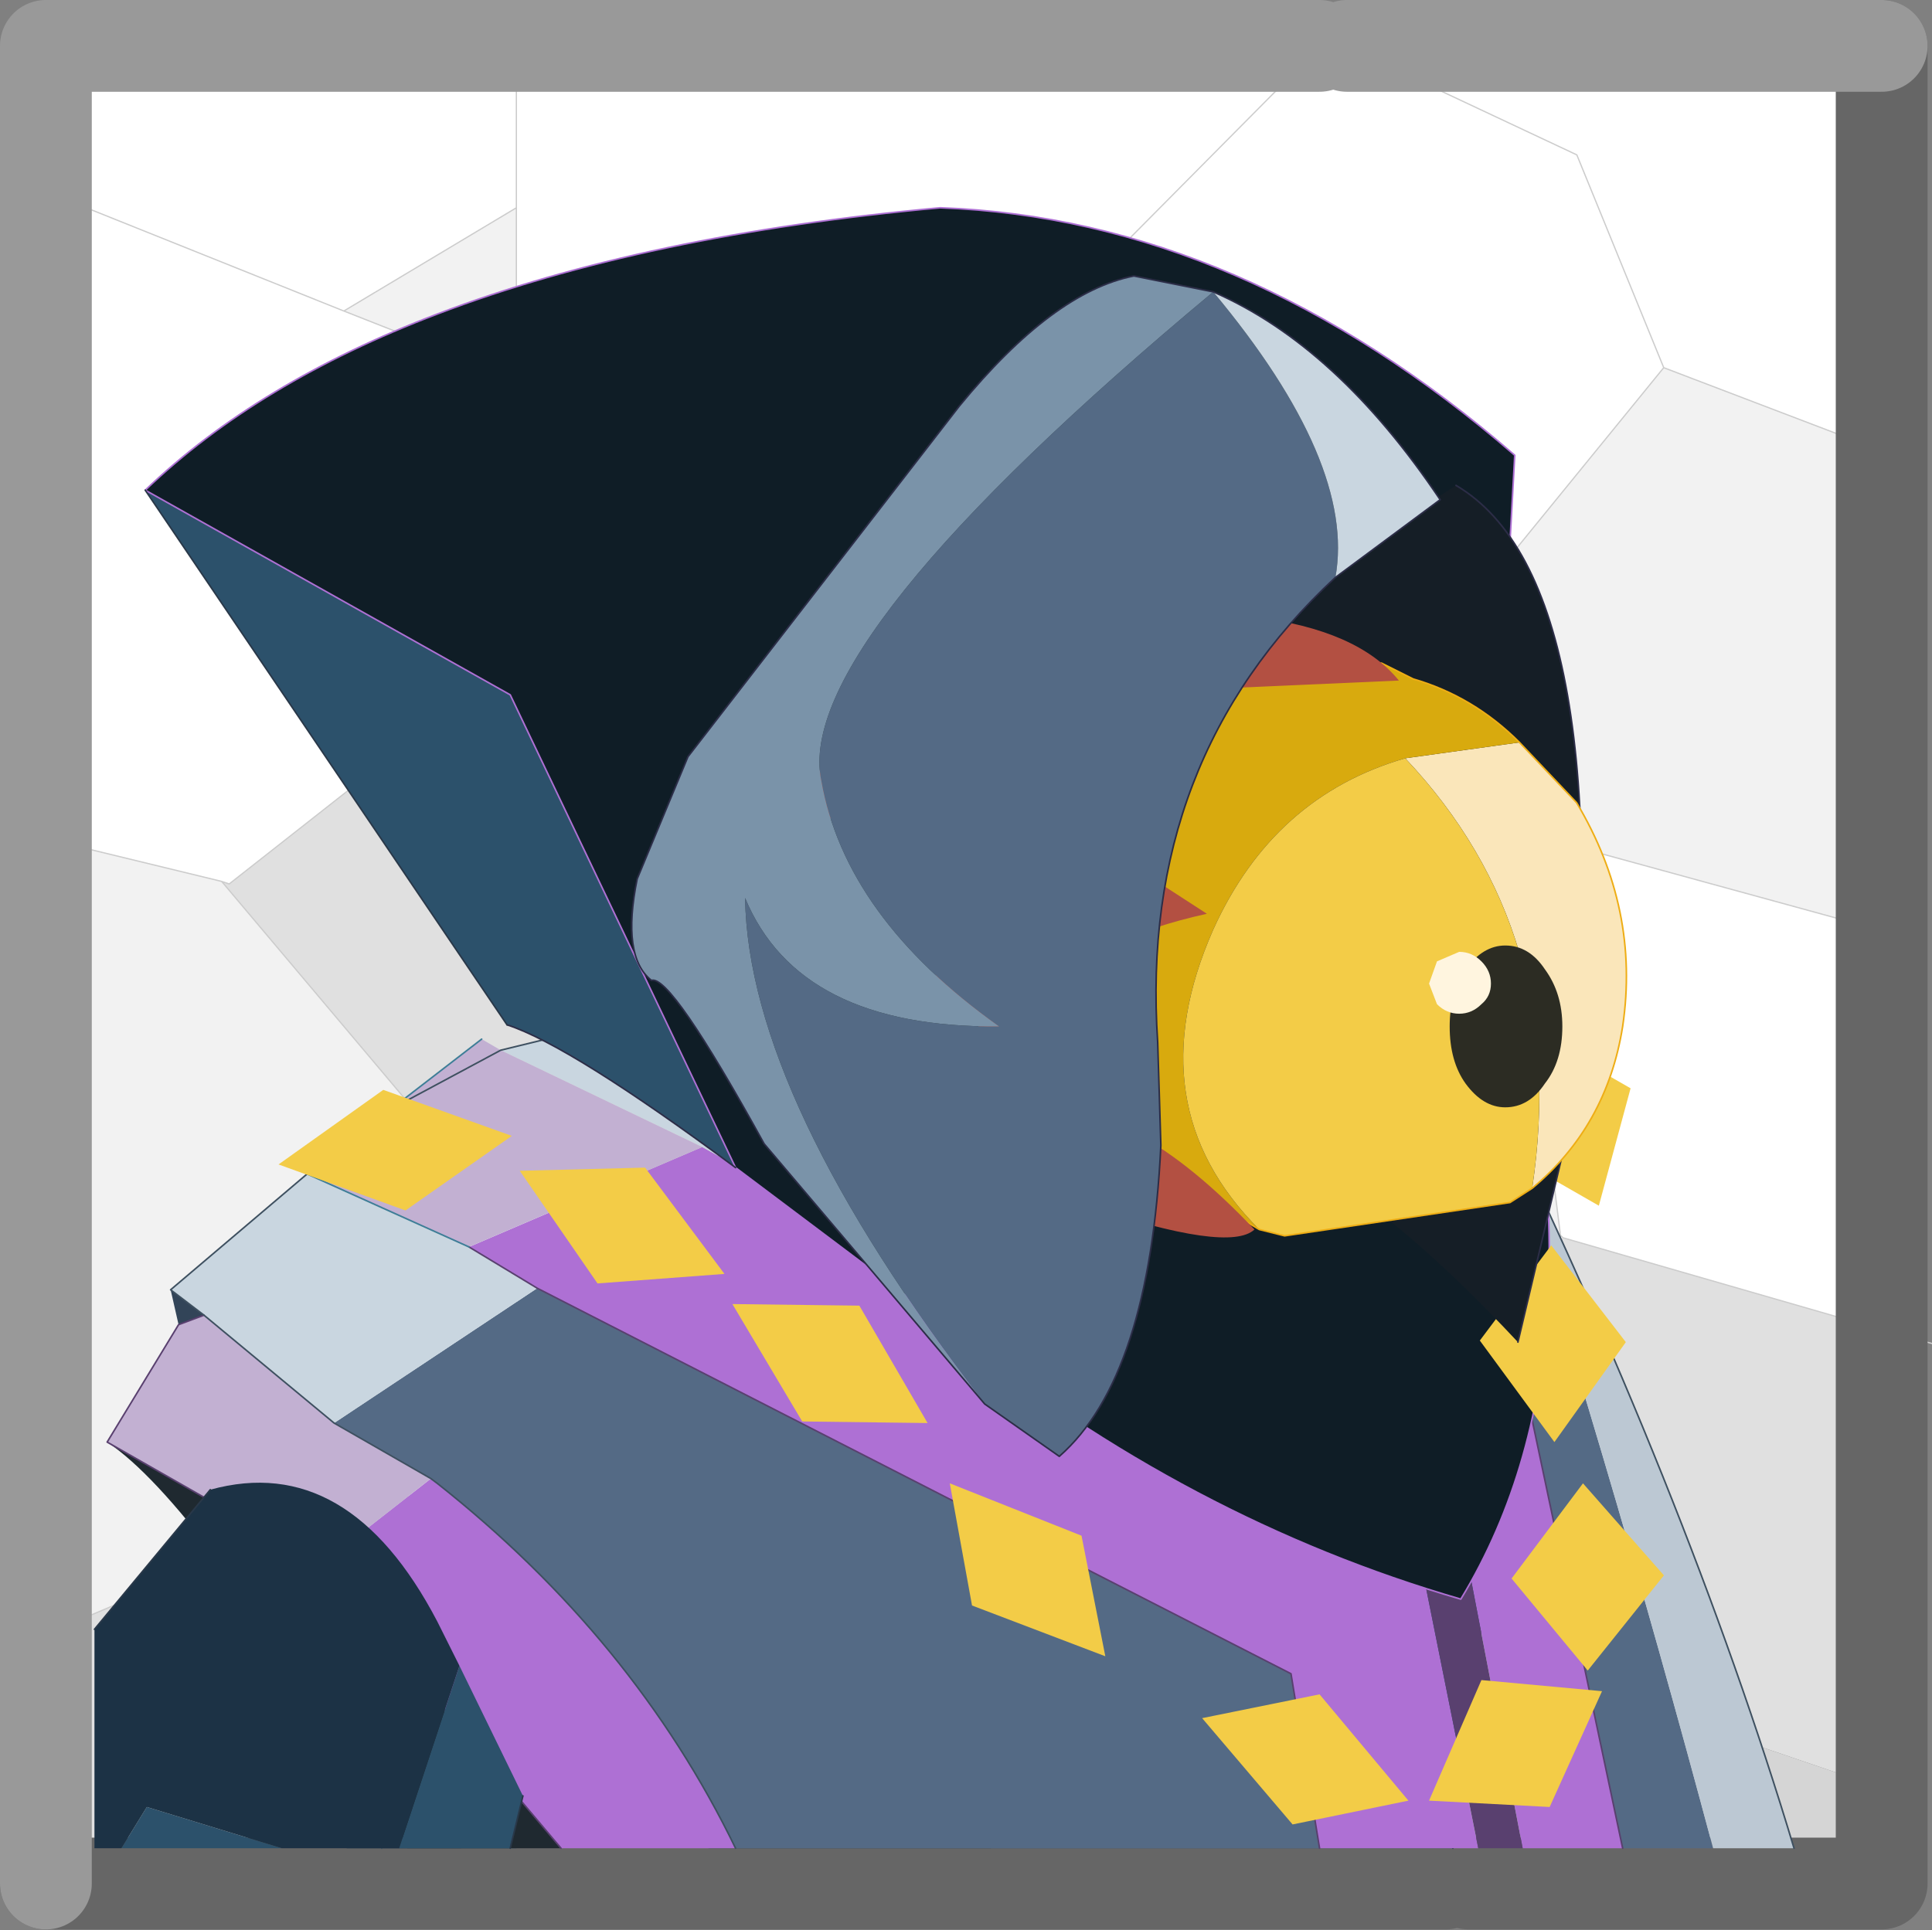 <?xml version="1.0"?>
<svg xmlns="http://www.w3.org/2000/svg" xmlns:xlink="http://www.w3.org/1999/xlink" width="76.7px" height="76.65px"><rect width="100%" height="100%" fill="#808080" stroke="none"/><g transform="matrix(1, 0, 0, 1, -238.75, -166.3)"><use xlink:href="#object-0" width="74.9" height="73" transform="matrix(1, 0, 0, 1, 240.55, 168.15)"/><use xlink:href="#object-1" width="42" height="42.05" transform="matrix(1.822, 0, 0, 1.822, 238.75, 166.3)"/><use xlink:href="#object-2" width="53.55" height="51.7" transform="matrix(1.26, 0, 0, 1.26, 242.5, 174.55)"/></g><defs><g transform="matrix(1, 0, 0, 1, -240.55, -168.15)" id="object-0"><path fill-rule="evenodd" fill="#f2f2f2" stroke="none" d="M259.25 174.55L259.25 181.35L252.4 178.65L259.25 174.55M240.55 199.6L247.55 201.3L255.85 211.15L256.95 212.35L253.75 225.55L253.65 225.65L240.55 231.2L240.55 199.6M270.8 214.7L276.1 202.8L274.7 203.25L274.7 192.95L274.7 184.55L278.65 180.75L293.15 195.2L294.3 196.4L292.95 196.85L276.1 202.8L292.95 196.85L293.75 197.85L292.95 196.85L294.3 196.4L293.15 195.2L304.8 180.9L313.45 184.2L313.45 203.25L293.75 197.85L299.35 204.6L300.7 215.35L300.7 215.55L295.25 224.65L275 226L270.8 214.7M294.3 223.75L295.25 224.65L294.3 223.75"/><path fill-rule="evenodd" fill="#ffffff" stroke="none" d="M259.25 174.55L252.4 178.65L259.25 181.35L259.25 174.55L259.25 168.15L259.25 174.55M240.55 173.9L240.55 168.15L259.25 168.15L291.15 168.15L292.2 168.15L301.35 172.45L304.8 180.9L301.35 172.45L292.2 168.15L313.45 168.15L313.45 184.2L304.8 180.9L293.15 195.2L278.65 180.75L274.7 184.55L274.7 192.95L259.25 192.95L258.6 192.95L247.85 201.4L247.55 201.3L240.55 199.6L240.55 173.9L252.4 178.65L240.55 173.9M253.65 225.65L253.75 225.55L256.95 212.35L255.85 211.15L270.6 214.15L270.8 214.7L275 226L274.9 226.1L274.1 226.75L273.8 226.95L253.65 225.65M259.25 181.35L259.25 192.95L259.25 181.35M278.65 180.75L291.15 168.15L278.65 180.75M300.7 215.35L299.35 204.6L293.75 197.85L313.45 203.25L313.45 219.1L300.8 215.45L300.7 215.35L300.8 215.45L300.7 215.55L300.7 215.35"/><path fill-rule="evenodd" fill="#e0e0e0" stroke="none" d="M240.55 231.2L253.65 225.65L273.8 226.95L273.65 227.1L284 241.15L240.55 241.15L240.55 231.2M255.85 211.15L247.55 201.3L247.85 201.4L258.6 192.95L259.25 192.95L274.7 192.95L274.7 203.25L276.1 202.8L270.8 214.7L270.6 214.15L255.85 211.15M300.8 215.45L313.45 219.1L313.45 237.3L304.35 234.2L304.8 233.75L295.25 224.65L300.7 215.55L300.8 215.45"/><path fill-rule="evenodd" fill="#d5d5d5" stroke="none" d="M313.45 237.3L313.45 241.15L297.05 241.15L304.35 234.2L313.45 237.3"/><path fill-rule="evenodd" fill="#ececec" stroke="none" d="M297.05 241.15L296.15 241.15L284.3 241.15L284 241.15L273.65 227.1L273.8 226.95L274.1 226.75L274.9 226.1L275 226L295.25 224.65L304.8 233.75L304.35 234.2L297.05 241.15"/><path fill="none" stroke="#cccccc" stroke-width="0.05" stroke-linecap="round" stroke-linejoin="round" d="M259.25 174.55L252.4 178.65L259.25 181.35L259.25 174.55L259.25 168.15M240.55 173.9L252.4 178.65M247.55 201.3L240.55 199.6M240.55 231.2L253.65 225.65L253.75 225.55L256.95 212.35L255.85 211.15L247.55 201.3L247.85 201.4L258.6 192.95L259.25 192.95L259.25 181.35M270.8 214.7L276.1 202.8L274.7 203.25L274.7 192.95L259.25 192.95M293.15 195.2L278.65 180.75L274.7 184.55L274.7 192.95M292.2 168.15L301.35 172.45L304.8 180.9L313.45 184.2M291.15 168.15L278.65 180.75M293.75 197.85L292.95 196.85L276.1 202.8M313.45 203.25L293.75 197.85L299.35 204.6L300.7 215.35L300.8 215.45L313.45 219.1L315.45 219.65M293.15 195.2L294.3 196.4L292.95 196.85M293.15 195.2L304.8 180.9M313.45 237.3L315 237.85M297.05 241.15L296.15 241.15M284.3 241.15L284 241.15L273.65 227.1L273.8 226.95L274.1 226.75L274.9 226.1L275 226L295.25 224.65L300.7 215.55L300.7 215.35M295.25 224.65L304.8 233.75L304.35 234.2L297.05 241.15M295.25 224.65L294.3 223.75M255.85 211.15L270.6 214.15L270.8 214.7L275 226M253.65 225.65L273.8 226.95"/></g><g transform="matrix(1, 0, 0, 1, -0.75, -6.35)" id="object-1"><path fill="none" stroke="#666666" stroke-width="2" stroke-linecap="round" stroke-linejoin="round" d="M41.75 7.35L41.75 47.4L32.75 47.4M32.25 47.4L1.75 47.4"/><path fill="none" stroke="#999999" stroke-width="2" stroke-linecap="round" stroke-linejoin="round" d="M1.75 47.4L1.75 7.35L29.5 7.35M41.75 7.35L30.1 7.35"/></g><g transform="matrix(1, 0, 0, 1, 73.3, 187.5)" id="object-2"><use xlink:href="#object-3" width="53.55" height="51.7" transform="matrix(1, 0, 0, 1, -73.3, -187.5)"/></g><g transform="matrix(1, 0, 0, 1, 73.3, 187.5)" id="object-3"><path fill-rule="evenodd" fill="#1c3245" stroke="none" d="M-40.1 -157Q-35.4 -159.15 -31.55 -152.4L-32.9 -145L-40.75 -146.25L-45.05 -135.8L-53.95 -135.8L-56.75 -140.3L-56.35 -143.5L-51.5 -137.7L-48.55 -137.95L-46.25 -145.75L-43.45 -151.3L-40.1 -157M-61.75 -135.8L-65.35 -135.8Q-66.35 -139.95 -67.45 -141.75L-65 -140.55L-61.75 -135.8"/><path fill-rule="evenodd" fill="#2c516b" stroke="none" d="M-31.55 -152.4L-29.05 -148.45Q-29.65 -141.6 -30.5 -135.8L-45.05 -135.8L-40.75 -146.25L-32.9 -145L-31.55 -152.4M-56.35 -143.5L-56.8 -146.05L-51.85 -140.75L-50.25 -140.5Q-47.2 -143.7 -46.25 -145.75L-48.55 -137.95L-51.5 -137.7L-56.35 -143.5M-65 -140.55L-60 -138.25L-60 -135.8L-61.75 -135.8L-65 -140.55"/><path fill="none" stroke="#293849" stroke-width="0.05" stroke-linecap="round" stroke-linejoin="round" d="M-29.05 -148.45Q-29.65 -141.6 -30.5 -135.8M-50.25 -140.5Q-47.2 -143.7 -46.25 -145.75M-43.45 -151.3L-40.1 -157"/><path fill-rule="evenodd" fill="#546a85" stroke="none" d="M-28.9 -153.55L-31.5 -152.45L-32.95 -152L-34.3 -148.15L-34.45 -148.15L-53.25 -157.4L-50.45 -159.15L-47.8 -164.05L-37.4 -163Q-30.35 -161.7 -29.5 -160.1Q-25.65 -148.35 -22.3 -135.8L-25.15 -135.8L-28.9 -153.55M-62.7 -147.45L-65.75 -149.2L-59.35 -153.45L-35.6 -141.3L-34.7 -135.8L-53.1 -135.8Q-56.3 -142.4 -62.5 -147.3L-62.7 -147.45"/><path fill-rule="evenodd" fill="#ae70d4" stroke="none" d="M-31.5 -152.45L-28.9 -153.55L-25.15 -135.8L-28.3 -135.8L-31.5 -152.45M-53.25 -157.4L-34.45 -148.15L-34.3 -148.15L-32.95 -152L-29.7 -135.8L-34.7 -135.8L-35.6 -141.3L-59.35 -153.45L-61.5 -154.75L-54.15 -157.9L-53.25 -157.4M-66.15 -144.75L-62.7 -147.45L-62.5 -147.3Q-56.3 -142.4 -53.1 -135.8L-58.6 -135.8L-66.15 -144.75"/><path fill-rule="evenodd" fill="#bcc8d3" stroke="none" d="M-22.3 -135.8Q-25.65 -148.35 -29.5 -160.1Q-23.15 -147.1 -19.75 -135.8L-22.3 -135.8"/><path fill-rule="evenodd" fill="#c9d6e0" stroke="none" d="M-47.8 -164.05L-50.45 -159.15L-53.25 -157.4L-54.15 -157.9L-60.5 -160.95L-47.8 -164.05M-69.85 -152.6L-70.9 -153.4L-66.6 -157.05L-61.5 -154.75L-59.35 -153.45L-65.75 -149.2L-69.85 -152.6"/><path fill-rule="evenodd" fill="#59406f" stroke="none" d="M-32.95 -152L-31.5 -152.45L-28.3 -135.8L-29.7 -135.8L-32.95 -152"/><path fill-rule="evenodd" fill="#c2b0d2" stroke="none" d="M-66.6 -157.05L-66.75 -157.2L-63.95 -159.1L-61.1 -161.3L-60.5 -160.95L-54.15 -157.9L-61.5 -154.75L-66.6 -157.05M-70.65 -152.3L-69.85 -152.6L-65.75 -149.2L-62.7 -147.45L-66.15 -144.75L-72.9 -148.6L-70.65 -152.3M-63.95 -159.1L-60.5 -160.95L-63.95 -159.1"/><path fill-rule="evenodd" fill="#324458" stroke="none" d="M-69.85 -152.6L-70.65 -152.3L-70.9 -153.4L-69.85 -152.6"/><path fill-rule="evenodd" fill="#1f2930" stroke="none" d="M-72.9 -148.6L-66.15 -144.75L-58.6 -135.8L-63.45 -135.8L-64.05 -137.05L-64.4 -137.25Q-70.05 -146.7 -72.9 -148.6"/><path fill-rule="evenodd" fill="#364654" stroke="none" d="M-63.45 -135.8L-64.25 -135.8L-64.05 -137.05L-63.45 -135.8"/><path fill="none" stroke="#59406f" stroke-width="0.05" stroke-linecap="round" stroke-linejoin="round" d="M-28.9 -153.55L-25.15 -135.8M-70.65 -152.3L-69.85 -152.6M-70.65 -152.3L-72.9 -148.6L-66.15 -144.75L-58.6 -135.8M-59.35 -153.45L-61.5 -154.75M-34.7 -135.8L-35.6 -141.3L-59.35 -153.45"/><path fill="none" stroke="#3e7e97" stroke-width="0.05" stroke-linecap="round" stroke-linejoin="round" d="M-32.95 -152L-31.5 -152.45M-66.6 -157.05L-66.75 -157.2L-63.95 -159.1L-61.1 -161.3M-61.5 -154.75L-66.6 -157.05"/><path fill="none" stroke="#3e5060" stroke-width="0.05" stroke-linecap="round" stroke-linejoin="round" d="M-60.5 -160.95L-47.8 -164.05M-69.85 -152.6L-70.9 -153.4L-66.6 -157.05M-62.7 -147.45L-65.75 -149.2L-69.85 -152.6M-60.5 -160.95L-63.95 -159.1M-53.1 -135.8Q-56.3 -142.4 -62.5 -147.3L-62.7 -147.45M-64.05 -137.05L-64.25 -135.8M-19.75 -135.8Q-23.15 -147.1 -29.5 -160.1"/><path fill-rule="evenodd" fill="#0f1d26" stroke="none" d="M-71.7 -178.6Q-68.15 -182 -62.5 -184.15Q-55.95 -186.65 -46.65 -187.5Q-37.15 -187.15 -28.55 -179.7L-29.3 -166Q-25.2 -151.95 -30.25 -143.65Q-38.85 -146.15 -46.25 -152.1L-53.1 -157.25L-60.2 -172.15L-71.7 -178.6"/><path fill-rule="evenodd" fill="#2c516b" stroke="none" d="M-53.1 -157.25Q-58.3 -161.1 -60.3 -161.75L-71.7 -178.6L-60.2 -172.15L-53.1 -157.25"/><path fill="none" stroke="#ae70d4" stroke-width="0.05" stroke-linecap="round" stroke-linejoin="round" d="M-71.7 -178.6Q-68.15 -182 -62.5 -184.15Q-55.95 -186.65 -46.65 -187.5Q-37.15 -187.15 -28.55 -179.7L-29.3 -166Q-25.2 -151.95 -30.25 -143.65Q-38.85 -146.15 -46.25 -152.1L-53.1 -157.25L-60.2 -172.15L-71.7 -178.6"/><path fill="none" stroke="#2c2d47" stroke-width="0.05" stroke-linecap="round" stroke-linejoin="round" d="M-53.1 -157.25Q-58.3 -161.1 -60.3 -161.75"/><path fill="none" stroke="#293849" stroke-width="0.05" stroke-linecap="round" stroke-linejoin="round" d="M-60.3 -161.75L-71.7 -178.6"/><path fill-rule="evenodd" fill="#f3cc47" stroke="none" d="M-28.3 -161.7L-24.9 -159.75L-25.9 -156.05L-29.3 -158L-28.3 -161.7M-27.3 -148.6L-29.65 -151.8L-27.4 -154.8L-25.05 -151.75L-27.3 -148.6M-67.5 -157.35L-64.2 -159.7L-60.15 -158.25L-63.5 -155.9L-67.5 -157.35M-57.45 -153.6L-59.9 -157.15L-55.95 -157.25L-53.45 -153.9L-57.45 -153.6M-51 -149.25L-53.2 -152.95L-49.2 -152.9L-47.05 -149.2L-51 -149.25M-45.65 -143.45L-46.35 -147.3L-42.2 -145.65L-41.45 -141.85L-45.65 -143.45M-26.25 -141.4L-28.65 -144.3L-26.4 -147.3L-23.85 -144.4L-26.25 -141.4M-25.8 -140.75L-27.45 -137.1L-31.25 -137.3L-29.6 -141.1L-25.8 -140.75M-34.7 -140.65L-31.9 -137.3L-35.55 -136.55L-38.4 -139.9L-34.7 -140.65"/><path fill-rule="evenodd" fill="#2c516b" stroke="none" d="M-59.8 -137.45L-60.2 -135.8L-63.7 -135.8L-61.8 -141.55L-59.8 -137.45M-72.45 -135.8L-71.65 -137.1L-67.4 -135.8L-72.45 -135.8"/><path fill-rule="evenodd" fill="#1c3245" stroke="none" d="M-61.8 -141.55L-63.7 -135.8L-67.4 -135.8L-71.65 -137.1L-72.45 -135.8L-73.3 -135.8L-73.3 -142.7L-69.65 -147.1Q-65.3 -148.3 -62.5 -142.95L-61.8 -141.55"/><path fill="none" stroke="#293849" stroke-width="0.05" stroke-linecap="round" stroke-linejoin="round" d="M-60.2 -135.8L-59.8 -137.45M-73.3 -142.7L-69.65 -147.1"/><path fill-rule="evenodd" fill="#151e26" stroke="none" d="M-28.45 -151.75Q-35.6 -159.4 -39.5 -158.2L-39.5 -161.6Q-40.5 -172.3 -30.4 -178.75Q-25.15 -175.65 -26.85 -158.5L-28.45 -151.75"/><path fill="none" stroke="#2c2d47" stroke-width="0.05" stroke-linecap="round" stroke-linejoin="round" d="M-28.45 -151.75L-26.85 -158.5Q-25.15 -175.65 -30.4 -178.75"/><path fill-rule="evenodd" fill="#fae6ba" stroke="none" d="M-28.4 -170.65L-26.6 -168.75Q-24.6 -165.4 -25.15 -161.7Q-25.65 -158.55 -28 -156.6Q-26.8 -164.65 -32 -170.15L-28.4 -170.65"/><path fill-rule="evenodd" fill="#d8aa0e" stroke="none" d="M-28.4 -170.65L-32 -170.15Q-36.15 -168.95 -38.05 -164.75Q-40.5 -159.2 -36.6 -155.3L-39.95 -157.3L-41.6 -159.4Q-43.9 -162.7 -43.15 -166.4Q-42.75 -170.2 -39.5 -172.1L-32.75 -173.15L-31.75 -172.65Q-29.85 -172.1 -28.4 -170.65"/><path fill-rule="evenodd" fill="#f3cc47" stroke="none" d="M-32 -170.15Q-26.8 -164.65 -28 -156.6L-28.7 -156.15L-35.8 -155.1L-36.6 -155.3Q-40.5 -159.2 -38.05 -164.75Q-36.15 -168.95 -32 -170.15"/><path fill="none" stroke="#eead15" stroke-width="0.05" stroke-linecap="round" stroke-linejoin="round" d="M-28 -156.6Q-25.65 -158.55 -25.15 -161.7Q-24.6 -165.4 -26.6 -168.75L-28.4 -170.65Q-29.85 -172.1 -31.75 -172.65L-32.75 -173.15L-39.5 -172.1Q-42.75 -170.2 -43.15 -166.4Q-43.9 -162.7 -41.6 -159.4L-39.95 -157.3L-36.6 -155.3L-35.8 -155.1L-28.7 -156.15L-28 -156.6"/><path fill-rule="evenodd" fill="#b35042" stroke="none" d="M-36.75 -155.3Q-37.55 -154.55 -42.05 -156.05L-45.45 -161.65L-45.45 -161.8L-46.7 -163.15L-48.15 -165.7Q-48.35 -167 -49.5 -167.85Q-50.75 -168.85 -52.05 -168.5L-51.95 -168.65L-50.85 -169.65L-48.9 -170.2Q-47.7 -170.4 -46.2 -169.4L-44.5 -169.5Q-43.05 -169.85 -41.95 -171.15L-40.75 -173.4L-36.75 -174.6Q-33.5 -174.2 -32.2 -172.6L-37.85 -172.35Q-41.85 -169.2 -40.95 -167L-38.25 -165.25Q-41.85 -164.45 -42.55 -163L-42.6 -161.2L-41.55 -158.9L-40.35 -158.25Q-38.7 -157.35 -36.75 -155.3"/><path fill-rule="evenodd" fill="#2c2c23" stroke="none" d="M-28.85 -159.15Q-29.55 -159.15 -30.1 -159.9Q-30.6 -160.6 -30.6 -161.7Q-30.6 -162.75 -30.1 -163.5Q-29.55 -164.25 -28.85 -164.25Q-28.1 -164.25 -27.6 -163.5Q-27.05 -162.75 -27.05 -161.7Q-27.05 -160.6 -27.6 -159.9Q-28.1 -159.15 -28.85 -159.15"/><path fill-rule="evenodd" fill="#fff5df" stroke="none" d="M-30.3 -162.1Q-30.7 -162.1 -31 -162.4L-31.25 -163.05L-31 -163.75L-30.3 -164.05Q-29.9 -164.05 -29.6 -163.75Q-29.3 -163.45 -29.3 -163.05Q-29.3 -162.65 -29.6 -162.4Q-29.9 -162.1 -30.3 -162.1"/><path fill-rule="evenodd" fill="#546a85" stroke="none" d="M-34.2 -175.85Q-40.4 -170.1 -39.8 -161.2L-39.7 -157.95Q-40.05 -150.65 -42.9 -148.15L-45.25 -149.8Q-52.7 -159.45 -52.8 -165.75Q-51.1 -161.65 -44.8 -161.7Q-49.65 -165.15 -50.4 -169.45Q-51.3 -173.8 -38.05 -184.85Q-33.55 -179.45 -34.2 -175.85"/><path fill-rule="evenodd" fill="#c9d6e0" stroke="none" d="M-34.2 -175.85Q-33.55 -179.45 -38.05 -184.85Q-34.15 -183.15 -30.9 -178.3L-34.2 -175.85"/><path fill-rule="evenodd" fill="#7a93a9" stroke="none" d="M-38.05 -184.85Q-51.3 -173.8 -50.4 -169.45Q-49.65 -165.15 -44.8 -161.7Q-51.1 -161.65 -52.8 -165.75Q-52.7 -159.45 -45.25 -149.8L-52.2 -158Q-55.15 -163.35 -55.75 -163.15Q-56.7 -163.9 -56.2 -166.35L-54.6 -170.2L-46.05 -181.25Q-43.1 -184.85 -40.55 -185.35L-38.05 -184.85"/><path fill="none" stroke="#2c2d47" stroke-width="0.05" stroke-linecap="round" stroke-linejoin="round" d="M-45.25 -149.8L-42.9 -148.15Q-40.05 -150.65 -39.7 -157.95L-39.8 -161.2Q-40.4 -170.1 -34.2 -175.85L-30.9 -178.3Q-34.15 -183.15 -38.05 -184.85L-40.55 -185.35Q-43.1 -184.85 -46.05 -181.25L-54.6 -170.2L-56.2 -166.35Q-56.7 -163.9 -55.75 -163.15Q-55.15 -163.35 -52.2 -158L-45.25 -149.8"/></g></defs></svg>
